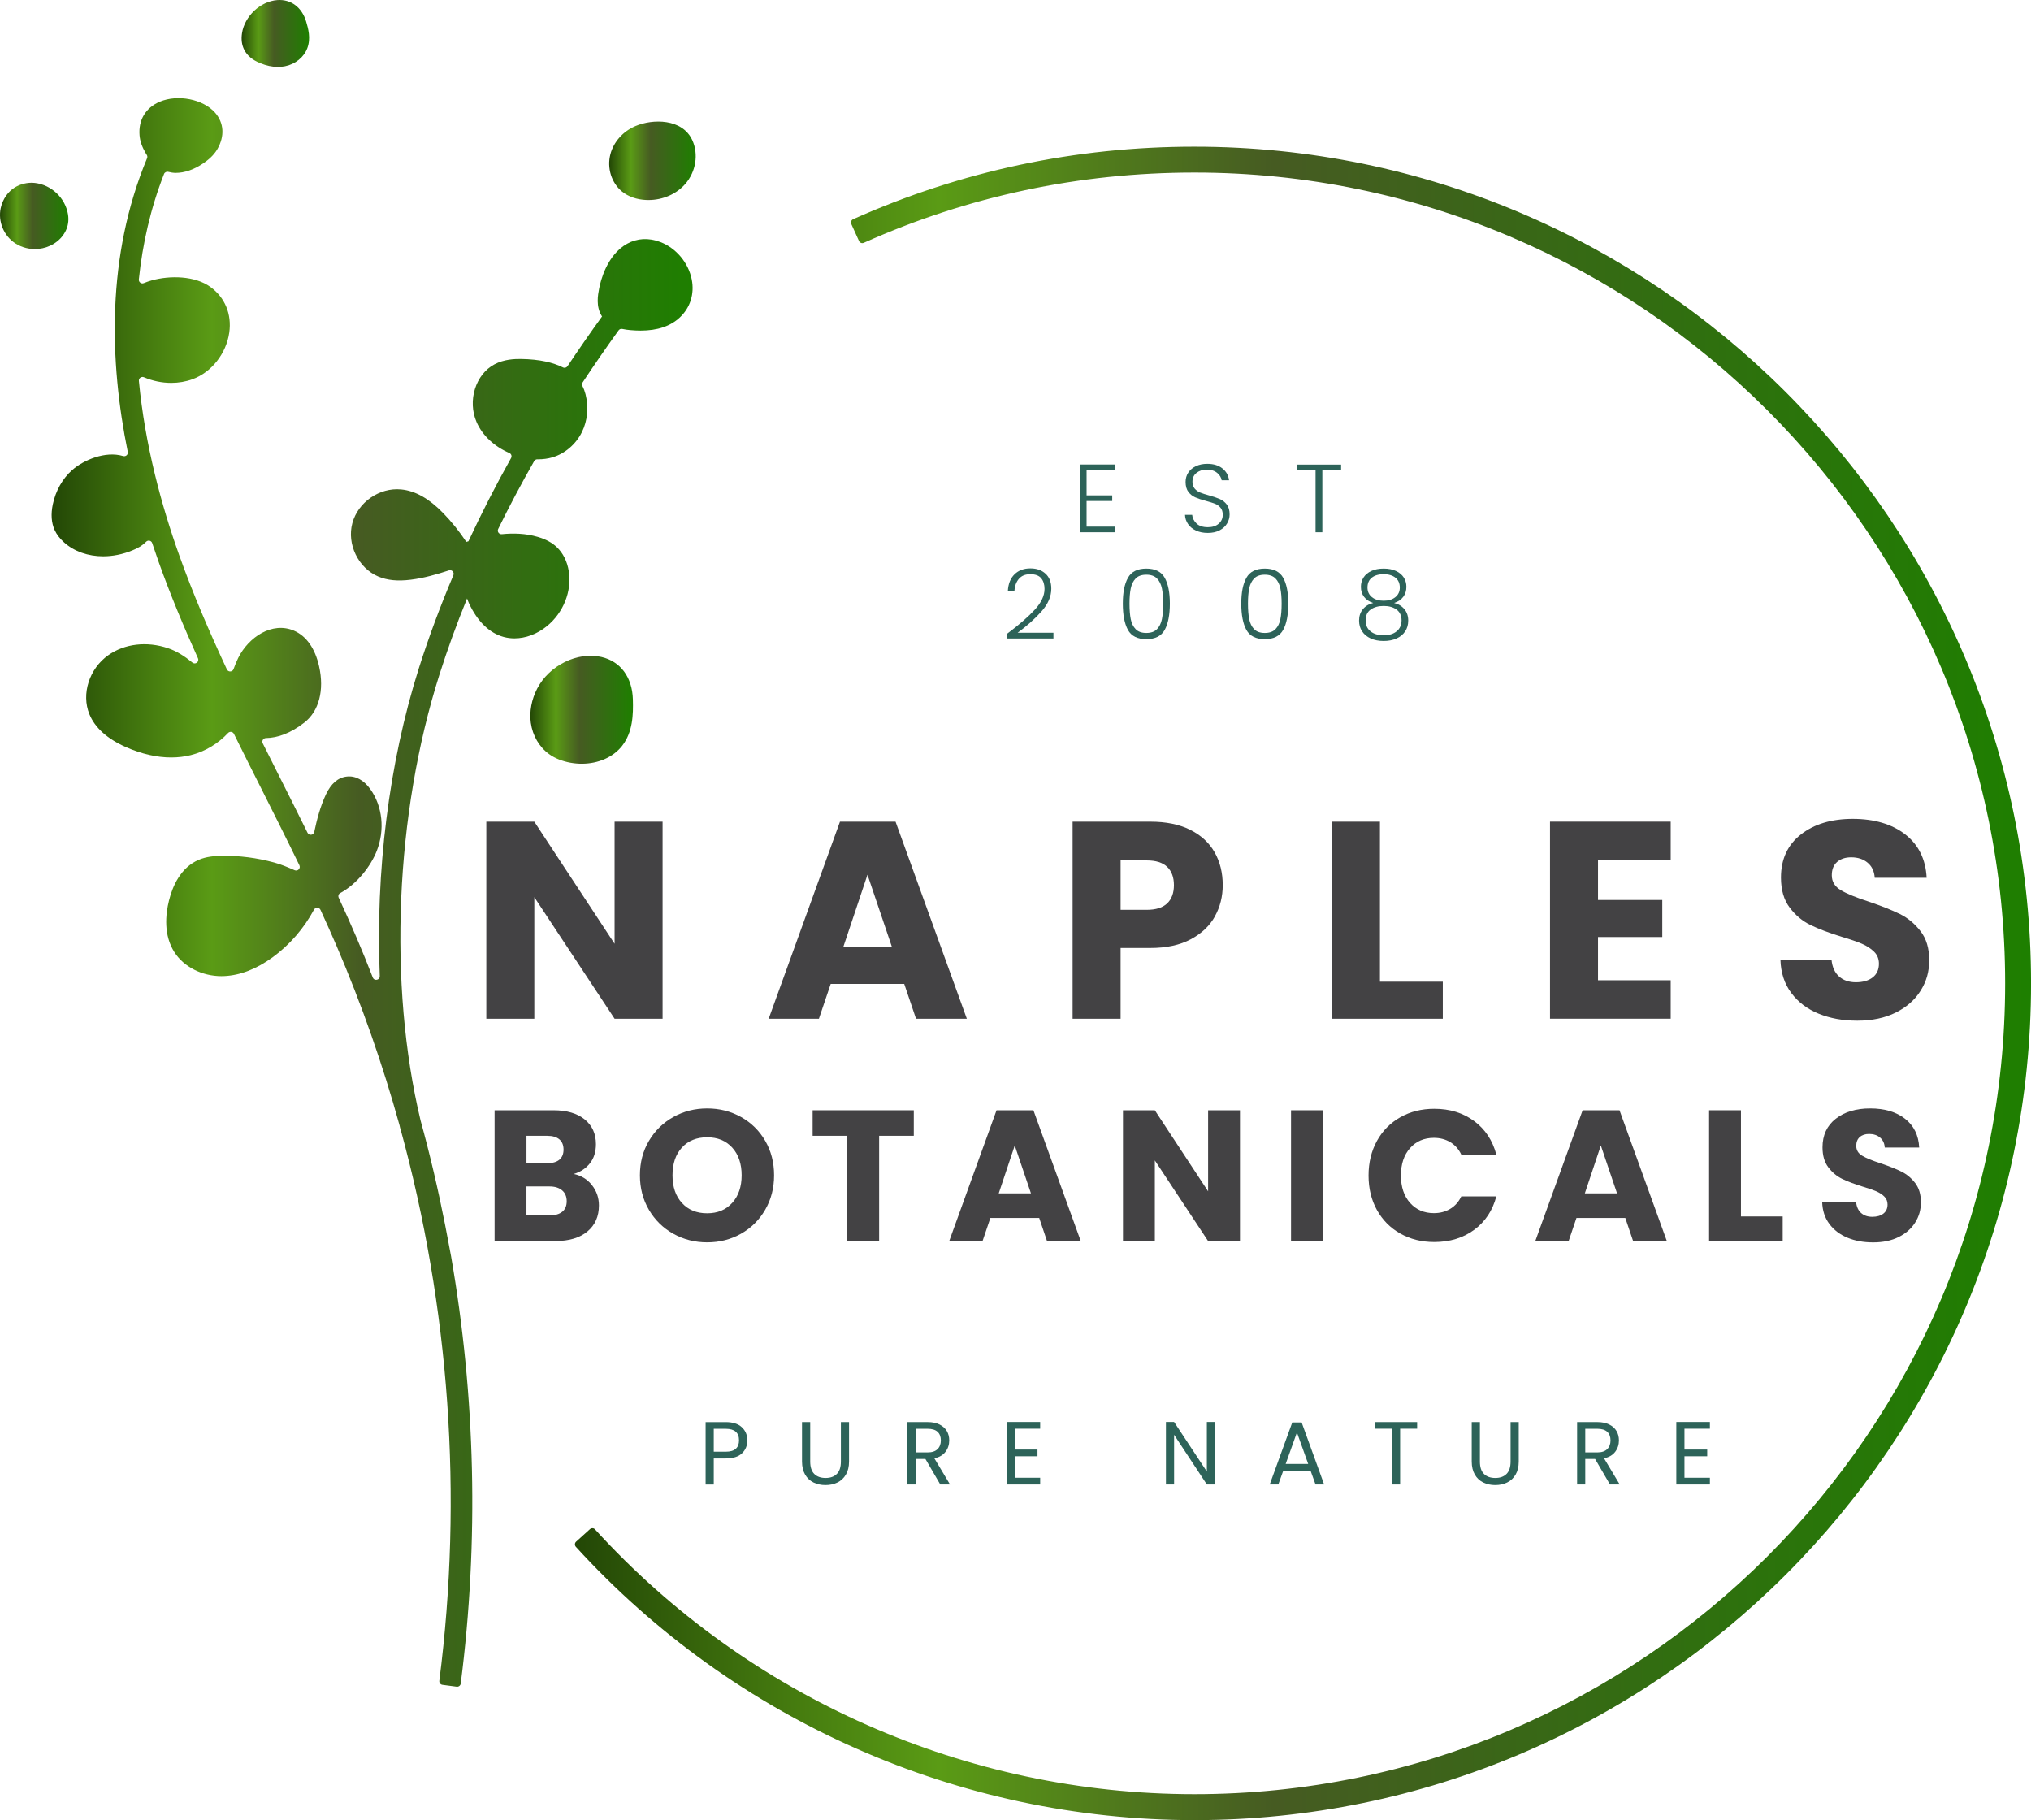 <?xml version="1.0" encoding="UTF-8"?><svg id="uuid-55dd8a00-e9e1-4275-b451-c47f7ffc0fa8" xmlns="http://www.w3.org/2000/svg" xmlns:xlink="http://www.w3.org/1999/xlink" viewBox="0 0 839.44 752.17"><defs><style>.uuid-3e08a852-3ff6-4d64-8c30-d041d1ad832e{fill:url(#uuid-6e951717-9f26-4c81-b7e3-fa2dda4e2000);}.uuid-8af72136-cb7e-426d-9534-f3e58b513b7e{fill:#434244;}.uuid-542710fe-93e5-425e-802e-a0fb02a31781{fill:#2d6359;}.uuid-4cb68e46-eca0-4645-bc06-2d3e14b31599{fill:url(#uuid-c3be51e3-a7d3-4b88-9ea2-7a38ffb0b537);}.uuid-fe11ccb2-adb8-4e29-8a3e-9e613c6b782a{fill:url(#uuid-a6ef75dc-f163-43dc-b257-8ff1ef19bfd0);}.uuid-1ebf8fc8-17d0-4a7a-b4c3-a4ed8fef24f4{fill:url(#uuid-6b92d4b9-a93a-4635-b19e-fa3f73d196d2);}.uuid-eea4044a-3186-4f01-bcf4-e45bf83d04d2{fill:url(#uuid-52a6ff25-96b7-4e4a-b1b6-b7534d51414b);}.uuid-8f70b6c4-01bb-4a2d-93ce-2c93e12980ab{fill:url(#uuid-07af6bc3-db4f-4209-a7d3-c22bf481f31a);}</style><linearGradient id="uuid-c3be51e3-a7d3-4b88-9ea2-7a38ffb0b537" x1="21.32" y1="368.85" x2="286.26" y2="368.85" gradientUnits="userSpaceOnUse"><stop offset="0" stop-color="#234706"/><stop offset=".15" stop-color="#457b0f"/><stop offset=".25" stop-color="#5a9b15"/><stop offset=".48" stop-color="#465b22"/><stop offset="1" stop-color="#1e7f00"/></linearGradient><linearGradient id="uuid-52a6ff25-96b7-4e4a-b1b6-b7534d51414b" x1="219.2" y1="293.33" x2="261.61" y2="293.33" xlink:href="#uuid-c3be51e3-a7d3-4b88-9ea2-7a38ffb0b537"/><linearGradient id="uuid-6e951717-9f26-4c81-b7e3-fa2dda4e2000" x1="0" y1="89.21" x2="28.27" y2="89.21" xlink:href="#uuid-c3be51e3-a7d3-4b88-9ea2-7a38ffb0b537"/><linearGradient id="uuid-07af6bc3-db4f-4209-a7d3-c22bf481f31a" x1="99.87" y1="13.83" x2="127.76" y2="13.83" xlink:href="#uuid-c3be51e3-a7d3-4b88-9ea2-7a38ffb0b537"/><linearGradient id="uuid-a6ef75dc-f163-43dc-b257-8ff1ef19bfd0" x1="251.81" y1="66.44" x2="287.56" y2="66.44" xlink:href="#uuid-c3be51e3-a7d3-4b88-9ea2-7a38ffb0b537"/><linearGradient id="uuid-6b92d4b9-a93a-4635-b19e-fa3f73d196d2" x1="237.62" y1="406.38" x2="839.44" y2="406.38" xlink:href="#uuid-c3be51e3-a7d3-4b88-9ea2-7a38ffb0b537"/></defs><g id="uuid-fba04635-e4f3-40bd-8b51-d8b2294439cf"><g><path class="uuid-4cb68e46-eca0-4645-bc06-2d3e14b31599" d="M183.96,506.19c-2.86-14.5-6.21-28.9-10.15-43.17-13.44-56.17-10.48-126.62,7.8-184.19,3.34-10.53,7.16-21.02,11.43-31.5,.26,.67,.48,1.34,.79,2.01,3.51,7.51,8.47,12.32,14.36,13.91,1.44,.39,2.93,.58,4.44,.58,4.58,0,9.35-1.75,13.39-5.03,6.83-5.53,10.39-14.45,9.07-22.71-.64-4.04-2.35-7.48-4.92-9.93-1.99-1.9-4.59-3.3-7.94-4.28-4.97-1.45-10.05-1.59-14.81-1.11-1.18,.12-2.04-1.08-1.52-2.14,4.57-9.34,9.53-18.68,14.87-28.05,.28-.49,.81-.79,1.36-.76,.1,0,.2,0,.3,0,2.07,0,4.02-.27,5.85-.8,5.2-1.51,9.77-5.43,12.25-10.48,2.32-4.73,2.84-10.28,1.48-15.63-.28-1.1-.69-2.23-1.26-3.35-.25-.49-.24-1.08,.07-1.54,4.72-7.14,9.67-14.3,14.85-21.5,.34-.48,.94-.72,1.51-.6,1.18,.25,2.32,.4,3.35,.49,1.46,.13,2.87,.2,4.2,.2,7.02,0,12.37-1.8,16.27-5.45,4.3-4.03,6.09-9.74,4.91-15.69-1.38-6.94-6.5-13.02-13.05-15.49-4.82-1.82-9.56-1.55-13.7,.76-8.3,4.65-10.92,15.32-11.52,18.47h0c-.53,2.76-1.41,7.37,1.07,11.36,.04,.07,.1,.11,.14,.18-4.97,6.88-9.72,13.74-14.28,20.57-.42,.62-1.22,.85-1.89,.51-4-2.01-9.56-3.37-17.3-3.49h0c-2.84-.03-7.06,.14-10.96,2.19-7.87,4.13-11.28,15.07-7.45,23.88,2.42,5.58,7.32,10.11,13.57,12.81,.81,.35,1.12,1.33,.69,2.09-6.44,11.48-12.29,22.93-17.61,34.38-.03,.01-.07,.02-.1,.03-.26,.08-.52,.16-.79,.24-2.84-4.29-6.09-8.34-9.54-11.89,0,0,0,0,0,0-5.87-6.03-11.55-9.24-17.38-9.79-8.96-.88-17.82,5.25-20.17,13.9-2.36,8.68,2.43,18.59,10.68,22.08,3.75,1.58,8.03,2,13.49,1.32,5.46-.68,10.68-2.2,15.73-3.85,1.22-.4,2.34,.82,1.84,2.01-5.42,12.76-10.17,25.54-14.25,38.38-12.47,39.29-17.95,84.44-16.17,127.25,.07,1.7-2.27,2.19-2.89,.61-2.16-5.55-4.39-11.07-6.74-16.55-2.36-5.5-4.82-10.98-7.34-16.43-.33-.71-.06-1.56,.62-1.92,7.07-3.81,12.67-11.25,15.09-17.38,3.42-8.68,2.42-18.46-2.62-25.52-2.68-3.77-6.14-5.66-9.74-5.25-3.62,.39-6.53,2.89-8.65,7.43-2.33,5-3.7,10.24-4.8,15.45-.29,1.39-2.18,1.62-2.8,.34-3.68-7.44-7.38-14.83-11.05-22.11-2.48-4.92-4.96-9.87-7.45-14.84-.49-.98,.2-2.14,1.3-2.17,4.86-.09,10.14-1.93,15.92-6.42,6.01-4.68,8.29-13.35,6.08-23.2-1.66-7.44-5.25-12.53-10.36-14.75-9.02-3.9-18.81,2.66-23.07,11.24-.75,1.52-1.37,3.06-1.92,4.6-.45,1.27-2.2,1.36-2.77,.14-7.21-15.46-13.98-31.16-19.68-47.12-7.35-20.57-14.15-45.55-16.68-72.11-.11-1.14,1.05-1.95,2.1-1.51,3.61,1.54,7.47,2.32,11.26,2.32,3.03,0,6.02-.5,8.79-1.51,7.87-2.86,13.97-10.61,15.2-19.29,1.07-7.6-1.76-14.46-7.77-18.83-6.48-4.71-16.81-4.78-24.16-2.76-1.2,.33-2.33,.72-3.39,1.16s-2.16-.42-2.05-1.54c1.52-14.62,4.81-29.27,10.4-43.55,.28-.72,1.06-1.09,1.81-.89,.99,.26,2.01,.42,3.08,.42,3.58,0,7.49-1.33,11.3-3.92,1.73-1.18,4.22-3.06,5.85-5.87,3.11-5.39,2.76-10.9-.96-15.11-4.94-5.58-15.39-7.64-22.83-4.5-5.81,2.46-8.86,7.51-8.36,13.85,.19,2.43,1.02,4.83,2.63,7.56,.11,.19,.22,.36,.34,.53,.28,.42,.34,.94,.14,1.41-16.85,40.45-15.61,83.79-7.98,121.37,.23,1.13-.83,2.05-1.94,1.72-7.36-2.21-16.43,1.71-21.07,5.83-3.98,3.53-6.81,8.57-7.98,14.18-.84,4.04-.59,7.6,.76,10.56,.83,1.82,2.13,3.54,3.87,5.1,4.24,3.81,10.02,5.78,16.21,5.78,3.98,0,8.14-.82,12.15-2.49,1.65-.68,3.78-1.7,5.55-3.49,0,0,.01-.01,.02-.02,.8-.82,2.17-.55,2.53,.54,.91,2.75,1.83,5.43,2.76,8.04,4.79,13.4,10.29,26.58,16.16,39.56,.65,1.44-1.08,2.77-2.3,1.77-3.15-2.58-6.46-4.72-10.04-5.93h0c-8.74-2.97-17.98-1.89-24.72,2.88-7.86,5.55-11.23,16.02-7.83,24.36,2.29,5.61,7.37,10.2,15.11,13.62,6.44,2.84,12.78,4.29,18.72,4.29,2.8,0,5.51-.32,8.09-.97,5.87-1.46,11.26-4.72,15.4-9.14,.71-.76,1.96-.58,2.43,.36,3.77,7.64,7.58,15.22,11.37,22.73,5.22,10.37,10.52,20.92,15.69,31.58,.6,1.25-.67,2.58-1.94,2.04-.07-.03-.14-.06-.21-.09-2.65-1.14-5.38-2.32-8.32-3.11-7.07-1.92-14.32-2.88-21.56-2.75-2.93,.04-6.36,.27-9.59,1.65-7.46,3.2-10.79,10.87-12.26,16.74-1.48,5.89-2.29,14.4,2.24,21.46,3.9,6.07,11.44,9.87,19.44,9.87,.37,0,.73,0,1.1-.03,6.6-.29,13.35-2.9,20.04-7.77,7.07-5.14,12.94-11.96,17.09-19.68,.59-1.09,2.16-1.05,2.68,.07,2.28,4.96,4.51,9.94,6.65,14.92,10.38,24.18,19.06,48.97,26.04,74.18,.08,.35,.15,.71,.23,1.06,.02,.09,.08,.15,.1,.23,20.31,74.02,25.91,151.62,16.1,228.22-.1,.82,.47,1.56,1.29,1.67l5.87,.77c.82,.11,1.58-.47,1.69-1.3,7.55-58.96,6.11-118.51-4-176.61"/><path class="uuid-eea4044a-3186-4f01-bcf4-e45bf83d04d2" d="M222.04,284.56c-2.34,4.5-3.28,9.52-2.65,14.14,.73,5.32,3.5,10.06,7.62,13,2.4,1.72,5.37,2.91,8.83,3.53,1.55,.28,3.1,.41,4.62,.41,6.77,0,13.02-2.7,16.69-7.42,4.42-5.69,4.61-12.88,4.43-19.17-.25-9.17-5.12-15.73-13.02-17.54-9.88-2.26-21.53,3.46-26.52,13.05Z"/><path class="uuid-3e08a852-3ff6-4d64-8c30-d041d1ad832e" d="M28.23,91.52c.11-1.27,0-2.63-.35-4.04-1.63-6.75-7.81-11.79-14.71-11.98-5.98,.04-10.82,3.5-12.64,9.57H.54c-1.59,5.3,.43,11.41,4.9,14.85,2.56,1.97,5.74,2.99,8.96,2.99,2.13,0,4.27-.44,6.26-1.35,4.31-1.96,7.21-5.81,7.57-10.05Z"/><path class="uuid-8f70b6c4-01bb-4a2d-93ce-2c93e12980ab" d="M107.51,26.08c2.53,1.05,4.99,1.57,7.34,1.57,1,0,1.98-.09,2.94-.28,4.28-.85,7.82-3.71,9.23-7.47,1.54-4.09,.33-8.21-.47-10.94C124.81,3.06,120.27-.36,114.66,.03c-7.02,.49-13.59,6.66-14.64,13.75-.38,2.56-.07,4.84,.93,6.8,1.21,2.39,3.36,4.19,6.56,5.5Z"/><path class="uuid-fe11ccb2-adb8-4e29-8a3e-9e613c6b782a" d="M257.16,79.18c2.6,2.09,6.02,3.28,9.87,3.45,.33,.01,.66,.02,.99,.02,5.94,0,11.59-2.46,15.26-6.69,4.34-5,5.5-12.23,2.89-17.98-4.14-9.12-16.49-8.9-23.54-5.89-5.13,2.19-8.99,6.53-10.33,11.6-1.51,5.72,.44,11.94,4.85,15.49Z"/><path class="uuid-1ebf8fc8-17d0-4a7a-b4c3-a4ed8fef24f4" d="M493.65,60.6c-49.13,0-96.58,10.09-141.04,29.98-.76,.34-1.1,1.24-.75,1.99l3.18,7.02c.34,.75,1.22,1.08,1.97,.74,43.08-19.26,89.04-29.03,136.65-29.03,184.77,0,335.09,150.32,335.09,335.09s-150.32,335.09-335.09,335.09c-94.11,0-184.3-39.86-247.72-109.43-.55-.61-1.49-.66-2.1-.1l-5.72,5.17c-.62,.56-.66,1.51-.1,2.13,65.44,71.79,158.52,112.94,255.64,112.94,190.67,0,345.79-155.12,345.79-345.79S684.32,60.6,493.65,60.6Z"/></g></g><g id="uuid-4ef2cb52-89e3-4831-9e17-e612ec783efd"><g><path class="uuid-8af72136-cb7e-426d-9534-f3e58b513b7e" d="M273.86,421.01h-19.84l-33.18-50.23v50.23h-19.84v-81.43h19.84l33.18,50.46v-50.46h19.84v81.43Z"/><path class="uuid-8af72136-cb7e-426d-9534-f3e58b513b7e" d="M373.73,406.63h-30.39l-4.87,14.38h-20.76l29.46-81.43h22.97l29.46,81.43h-21l-4.87-14.38Zm-5.1-15.31l-10.09-29.81-9.98,29.81h20.07Z"/><path class="uuid-8af72136-cb7e-426d-9534-f3e58b513b7e" d="M502.14,378.73c-2.17,3.91-5.49,7.06-9.98,9.45-4.49,2.4-10.05,3.6-16.7,3.6h-12.3v29.23h-19.84v-81.43h32.13c6.5,0,11.99,1.12,16.47,3.36,4.48,2.24,7.85,5.34,10.09,9.28,2.24,3.94,3.36,8.47,3.36,13.57,0,4.72-1.08,9.03-3.25,12.93Zm-19.72-5.39c1.86-1.78,2.78-4.29,2.78-7.54s-.93-5.76-2.78-7.54c-1.86-1.78-4.68-2.67-8.47-2.67h-10.79v20.42h10.79c3.79,0,6.61-.89,8.47-2.67Z"/><path class="uuid-8af72136-cb7e-426d-9534-f3e58b513b7e" d="M570.35,405.7h25.98v15.31h-45.82v-81.43h19.84v66.12Z"/><path class="uuid-8af72136-cb7e-426d-9534-f3e58b513b7e" d="M660.48,355.47v16.47h26.56v15.31h-26.56v17.86h30.04v15.89h-49.88v-81.43h49.88v15.89h-30.04Z"/><path class="uuid-8af72136-cb7e-426d-9534-f3e58b513b7e" d="M751.66,418.93c-4.72-1.93-8.49-4.79-11.31-8.58-2.82-3.79-4.31-8.35-4.47-13.69h21.11c.31,3.02,1.35,5.32,3.13,6.9,1.78,1.59,4.1,2.38,6.96,2.38s5.26-.68,6.96-2.03c1.7-1.35,2.55-3.23,2.55-5.63,0-2.01-.68-3.67-2.03-4.99-1.35-1.31-3.02-2.4-4.99-3.25-1.97-.85-4.78-1.82-8.41-2.9-5.26-1.62-9.55-3.25-12.88-4.87-3.33-1.62-6.19-4.02-8.58-7.19-2.4-3.17-3.6-7.31-3.6-12.41,0-7.58,2.74-13.51,8.24-17.81,5.49-4.29,12.64-6.44,21.46-6.44s16.2,2.15,21.69,6.44c5.49,4.29,8.43,10.27,8.82,17.92h-21.46c-.16-2.63-1.12-4.7-2.9-6.21-1.78-1.51-4.06-2.26-6.84-2.26-2.4,0-4.33,.64-5.8,1.91-1.47,1.28-2.2,3.11-2.2,5.51,0,2.63,1.24,4.68,3.71,6.15,2.47,1.47,6.34,3.06,11.6,4.76,5.26,1.78,9.53,3.48,12.82,5.1,3.29,1.62,6.13,3.98,8.53,7.08,2.4,3.09,3.6,7.08,3.6,11.95s-1.18,8.86-3.54,12.64c-2.36,3.79-5.78,6.81-10.27,9.05-4.49,2.24-9.78,3.36-15.89,3.36s-11.29-.97-16.01-2.9Z"/></g><g><path class="uuid-8af72136-cb7e-426d-9534-f3e58b513b7e" d="M244.7,489.83c1.9,2.44,2.85,5.22,2.85,8.35,0,4.52-1.58,8.1-4.74,10.74-3.16,2.64-7.56,3.97-13.21,3.97h-25.18v-54.05h24.33c5.49,0,9.79,1.26,12.9,3.77,3.11,2.52,4.66,5.93,4.66,10.24,0,3.18-.83,5.83-2.5,7.93-1.67,2.11-3.89,3.57-6.66,4.39,3.13,.67,5.65,2.22,7.55,4.66Zm-27.1-9.12h8.62c2.16,0,3.81-.47,4.97-1.42,1.15-.95,1.73-2.35,1.73-4.2s-.58-3.26-1.73-4.23c-1.16-.97-2.81-1.46-4.97-1.46h-8.62v11.32Zm14.82,20.06c1.21-1,1.81-2.45,1.81-4.35s-.63-3.39-1.89-4.47c-1.26-1.08-2.99-1.62-5.2-1.62h-9.55v11.94h9.7c2.21,0,3.91-.5,5.12-1.5Z"/><path class="uuid-8af72136-cb7e-426d-9534-f3e58b513b7e" d="M278.31,509.89c-4.23-2.36-7.6-5.66-10.09-9.89-2.49-4.23-3.73-9-3.73-14.28s1.24-10.04,3.73-14.24c2.49-4.21,5.85-7.49,10.09-9.86,4.24-2.36,8.89-3.54,13.98-3.54s9.74,1.18,13.98,3.54c4.23,2.36,7.57,5.65,10.01,9.86,2.44,4.21,3.66,8.96,3.66,14.24s-1.23,10.05-3.7,14.28c-2.46,4.23-5.8,7.53-10.01,9.89-4.21,2.36-8.85,3.54-13.94,3.54s-9.74-1.18-13.98-3.54Zm24.33-12.78c2.59-2.87,3.89-6.67,3.89-11.4s-1.3-8.59-3.89-11.43c-2.59-2.85-6.04-4.27-10.36-4.27s-7.84,1.41-10.43,4.24c-2.59,2.82-3.89,6.65-3.89,11.47s1.3,8.59,3.89,11.43c2.59,2.85,6.07,4.27,10.43,4.27s7.76-1.44,10.36-4.31Z"/><path class="uuid-8af72136-cb7e-426d-9534-f3e58b513b7e" d="M377.68,458.84v10.55h-14.32v43.5h-13.17v-43.5h-14.32v-10.55h41.81Z"/><path class="uuid-8af72136-cb7e-426d-9534-f3e58b513b7e" d="M429.5,503.35h-20.17l-3.23,9.55h-13.78l19.56-54.05h15.25l19.56,54.05h-13.94l-3.23-9.55Zm-3.39-10.16l-6.7-19.79-6.62,19.79h13.32Z"/><path class="uuid-8af72136-cb7e-426d-9534-f3e58b513b7e" d="M512.5,512.9h-13.17l-22.02-33.34v33.34h-13.17v-54.05h13.17l22.02,33.5v-33.5h13.17v54.05Z"/><path class="uuid-8af72136-cb7e-426d-9534-f3e58b513b7e" d="M546.77,458.84v54.05h-13.17v-54.05h13.17Z"/><path class="uuid-8af72136-cb7e-426d-9534-f3e58b513b7e" d="M569.1,471.51c2.31-4.18,5.53-7.44,9.66-9.78,4.13-2.34,8.82-3.5,14.05-3.5,6.42,0,11.91,1.69,16.48,5.08,4.57,3.39,7.62,8.01,9.16,13.86h-14.48c-1.08-2.26-2.61-3.98-4.58-5.16-1.98-1.18-4.22-1.77-6.74-1.77-4.06,0-7.34,1.41-9.86,4.24-2.52,2.82-3.77,6.6-3.77,11.32s1.26,8.5,3.77,11.32c2.51,2.82,5.8,4.24,9.86,4.24,2.51,0,4.76-.59,6.74-1.77,1.98-1.18,3.5-2.9,4.58-5.16h14.48c-1.54,5.85-4.59,10.46-9.16,13.82-4.57,3.36-10.06,5.04-16.48,5.04-5.24,0-9.92-1.17-14.05-3.5-4.13-2.33-7.35-5.58-9.66-9.74-2.31-4.16-3.46-8.91-3.46-14.25s1.16-10.1,3.46-14.28Z"/><path class="uuid-8af72136-cb7e-426d-9534-f3e58b513b7e" d="M671.74,503.35h-20.17l-3.23,9.55h-13.78l19.56-54.05h15.25l19.56,54.05h-13.94l-3.23-9.55Zm-3.39-10.16l-6.7-19.79-6.62,19.79h13.32Z"/><path class="uuid-8af72136-cb7e-426d-9534-f3e58b513b7e" d="M719.56,502.73h17.25v10.16h-30.42v-54.05h13.17v43.89Z"/><path class="uuid-8af72136-cb7e-426d-9534-f3e58b513b7e" d="M763.6,511.51c-3.13-1.28-5.63-3.18-7.51-5.7-1.87-2.51-2.86-5.54-2.96-9.09h14.01c.2,2,.9,3.53,2.08,4.58,1.18,1.05,2.72,1.58,4.62,1.58s3.49-.45,4.62-1.35c1.13-.9,1.69-2.14,1.69-3.73,0-1.33-.45-2.44-1.35-3.31-.9-.87-2-1.59-3.31-2.16-1.31-.56-3.17-1.21-5.58-1.92-3.49-1.08-6.34-2.16-8.55-3.23-2.21-1.08-4.11-2.67-5.7-4.77-1.59-2.1-2.39-4.85-2.39-8.24,0-5.03,1.82-8.97,5.47-11.82,3.64-2.85,8.39-4.27,14.24-4.27s10.75,1.42,14.4,4.27c3.64,2.85,5.59,6.81,5.85,11.9h-14.24c-.1-1.74-.75-3.12-1.93-4.12s-2.69-1.5-4.54-1.5c-1.59,0-2.88,.42-3.85,1.27-.98,.85-1.46,2.07-1.46,3.66,0,1.75,.82,3.11,2.46,4.08,1.64,.98,4.21,2.03,7.7,3.16,3.49,1.18,6.33,2.31,8.51,3.39,2.18,1.08,4.07,2.64,5.66,4.7,1.59,2.05,2.39,4.7,2.39,7.93s-.78,5.88-2.35,8.39c-1.57,2.52-3.84,4.52-6.81,6.01-2.98,1.49-6.49,2.23-10.55,2.23s-7.5-.64-10.63-1.93Z"/></g><g><path class="uuid-542710fe-93e5-425e-802e-a0fb02a31781" d="M306.69,600.6c-1.47,1.42-3.71,2.13-6.72,2.13h-4.96v10.77h-3.37v-25.79h8.32c2.91,0,5.12,.7,6.64,2.11,1.52,1.41,2.28,3.22,2.28,5.44s-.73,3.93-2.2,5.35Zm-2.57-1.87c.89-.81,1.33-1.97,1.33-3.48,0-3.18-1.83-4.77-5.48-4.77h-4.96v9.47h4.96c1.87,0,3.26-.41,4.14-1.22Z"/><path class="uuid-542710fe-93e5-425e-802e-a0fb02a31781" d="M334.87,587.7v16.32c0,2.29,.56,4,1.68,5.11,1.12,1.11,2.68,1.67,4.68,1.67s3.52-.55,4.64-1.67c1.12-1.11,1.68-2.81,1.68-5.11v-16.32h3.37v16.28c0,2.15-.43,3.95-1.3,5.42-.86,1.47-2.03,2.56-3.5,3.27-1.47,.72-3.11,1.07-4.94,1.07s-3.47-.36-4.94-1.07c-1.47-.71-2.63-1.81-3.48-3.27-.85-1.47-1.28-3.27-1.28-5.42v-16.28h3.37Z"/><path class="uuid-542710fe-93e5-425e-802e-a0fb02a31781" d="M388.63,613.49l-6.14-10.54h-4.07v10.54h-3.37v-25.79h8.32c1.95,0,3.59,.33,4.94,1s2.35,1.57,3.02,2.7,1,2.43,1,3.88c0,1.78-.51,3.34-1.54,4.7-1.02,1.36-2.56,2.26-4.61,2.7l6.47,10.8h-4.03Zm-10.21-13.25h4.96c1.83,0,3.19-.45,4.11-1.35,.91-.9,1.37-2.1,1.37-3.61s-.45-2.71-1.35-3.55c-.9-.84-2.28-1.26-4.13-1.26h-4.96v9.77Z"/><path class="uuid-542710fe-93e5-425e-802e-a0fb02a31781" d="M419.41,590.44v8.62h9.4v2.77h-9.4v8.88h10.51v2.78h-13.88v-25.83h13.88v2.78h-10.51Z"/><path class="uuid-542710fe-93e5-425e-802e-a0fb02a31781" d="M502.18,613.49h-3.37l-13.54-20.54v20.54h-3.37v-25.83h3.37l13.54,20.5v-20.5h3.37v25.83Z"/><path class="uuid-542710fe-93e5-425e-802e-a0fb02a31781" d="M541.66,607.75h-11.25l-2.07,5.74h-3.55l9.32-25.64h3.88l9.29,25.64h-3.55l-2.07-5.74Zm-.96-2.74l-4.66-13.02-4.66,13.02h9.32Z"/><path class="uuid-542710fe-93e5-425e-802e-a0fb02a31781" d="M585.72,587.7v2.74h-7.03v23.05h-3.37v-23.05h-7.07v-2.74h17.46Z"/><path class="uuid-542710fe-93e5-425e-802e-a0fb02a31781" d="M611.66,587.7v16.32c0,2.29,.56,4,1.68,5.11,1.12,1.11,2.68,1.67,4.68,1.67s3.52-.55,4.64-1.67c1.12-1.11,1.68-2.81,1.68-5.11v-16.32h3.37v16.28c0,2.15-.43,3.95-1.29,5.42-.86,1.47-2.03,2.56-3.5,3.27-1.47,.72-3.11,1.07-4.94,1.07s-3.47-.36-4.94-1.07c-1.47-.71-2.63-1.81-3.48-3.27-.85-1.47-1.28-3.27-1.28-5.42v-16.28h3.37Z"/><path class="uuid-542710fe-93e5-425e-802e-a0fb02a31781" d="M665.42,613.49l-6.14-10.54h-4.07v10.54h-3.37v-25.79h8.33c1.95,0,3.59,.33,4.94,1s2.35,1.57,3.02,2.7,1,2.43,1,3.88c0,1.78-.51,3.34-1.54,4.7-1.02,1.36-2.56,2.26-4.61,2.7l6.47,10.8h-4.03Zm-10.21-13.25h4.96c1.83,0,3.19-.45,4.11-1.35,.91-.9,1.37-2.1,1.37-3.61s-.45-2.71-1.35-3.55c-.9-.84-2.28-1.26-4.13-1.26h-4.96v9.77Z"/><path class="uuid-542710fe-93e5-425e-802e-a0fb02a31781" d="M696.21,590.44v8.62h9.4v2.77h-9.4v8.88h10.51v2.78h-13.88v-25.83h13.88v2.78h-10.51Z"/></g><g><path class="uuid-542710fe-93e5-425e-802e-a0fb02a31781" d="M449.1,194.29v10.44h10.6v2.32h-10.6v10.6h11.8v2.32h-14.6v-28h14.6v2.32h-11.8Z"/><path class="uuid-542710fe-93e5-425e-802e-a0fb02a31781" d="M494.36,219.29c-1.4-.64-2.5-1.53-3.3-2.68-.8-1.15-1.23-2.43-1.28-3.84h2.96c.13,1.36,.73,2.55,1.8,3.58,1.07,1.03,2.63,1.54,4.68,1.54,1.89,0,3.39-.49,4.5-1.46,1.11-.97,1.66-2.21,1.66-3.7,0-1.2-.31-2.17-.92-2.9s-1.37-1.28-2.28-1.64c-.91-.36-2.16-.75-3.76-1.18-1.87-.51-3.35-1-4.44-1.48-1.09-.48-2.03-1.23-2.8-2.24s-1.16-2.39-1.16-4.12c0-1.44,.37-2.73,1.12-3.86,.75-1.13,1.8-2.02,3.16-2.66,1.36-.64,2.92-.96,4.68-.96,2.59,0,4.67,.63,6.26,1.9,1.59,1.27,2.5,2.9,2.74,4.9h-3.04c-.19-1.15-.81-2.17-1.88-3.06-1.07-.89-2.51-1.34-4.32-1.34-1.68,0-3.08,.45-4.2,1.34-1.12,.89-1.68,2.11-1.68,3.66,0,1.17,.31,2.12,.92,2.84,.61,.72,1.38,1.27,2.3,1.64s2.17,.77,3.74,1.2c1.81,.51,3.28,1.01,4.4,1.5,1.12,.49,2.07,1.25,2.84,2.26s1.16,2.37,1.16,4.08c0,1.31-.35,2.55-1.04,3.72-.69,1.17-1.72,2.12-3.08,2.84-1.36,.72-2.99,1.08-4.88,1.08s-3.46-.32-4.86-.96Z"/><path class="uuid-542710fe-93e5-425e-802e-a0fb02a31781" d="M554.3,192.01v2.32h-7.76v25.64h-2.8v-25.64h-7.8v-2.32h18.36Z"/><path class="uuid-542710fe-93e5-425e-802e-a0fb02a31781" d="M427.7,251.97c2.68-2.92,4.02-5.78,4.02-8.58,0-1.84-.46-3.31-1.38-4.42-.92-1.11-2.42-1.66-4.5-1.66s-3.59,.63-4.7,1.9c-1.11,1.27-1.73,2.95-1.86,5.06h-2.72c.16-2.96,1.07-5.26,2.74-6.9,1.67-1.64,3.85-2.46,6.54-2.46s4.68,.73,6.28,2.18c1.6,1.45,2.4,3.51,2.4,6.18,0,3.23-1.34,6.35-4.02,9.38-2.68,3.03-5.98,5.98-9.9,8.86h14.8v2.36h-19.08v-2c4.91-3.68,8.7-6.98,11.38-9.9Z"/><path class="uuid-542710fe-93e5-425e-802e-a0fb02a31781" d="M466.2,238.79c1.41-2.53,3.95-3.8,7.6-3.8s6.19,1.27,7.6,3.8c1.41,2.53,2.12,6.09,2.12,10.68s-.71,8.28-2.12,10.84c-1.41,2.56-3.95,3.84-7.6,3.84s-6.22-1.28-7.62-3.84c-1.4-2.56-2.1-6.17-2.1-10.84s.71-8.15,2.12-10.68Zm14.04,4.4c-.35-1.71-1.03-3.08-2.04-4.12s-2.48-1.56-4.4-1.56-3.39,.52-4.4,1.56-1.69,2.41-2.04,4.12c-.35,1.71-.52,3.8-.52,6.28s.17,4.7,.52,6.42c.35,1.72,1.03,3.1,2.04,4.14s2.48,1.56,4.4,1.56,3.39-.52,4.4-1.56,1.69-2.42,2.04-4.14c.35-1.72,.52-3.86,.52-6.42s-.17-4.57-.52-6.28Z"/><path class="uuid-542710fe-93e5-425e-802e-a0fb02a31781" d="M515.16,238.79c1.41-2.53,3.95-3.8,7.6-3.8s6.19,1.27,7.6,3.8c1.41,2.53,2.12,6.09,2.12,10.68s-.71,8.28-2.12,10.84c-1.41,2.56-3.95,3.84-7.6,3.84s-6.22-1.28-7.62-3.84c-1.4-2.56-2.1-6.17-2.1-10.84s.71-8.15,2.12-10.68Zm14.04,4.4c-.35-1.71-1.03-3.08-2.04-4.12s-2.48-1.56-4.4-1.56-3.39,.52-4.4,1.56-1.69,2.41-2.04,4.12c-.35,1.71-.52,3.8-.52,6.28s.17,4.7,.52,6.42c.35,1.72,1.03,3.1,2.04,4.14s2.48,1.56,4.4,1.56,3.39-.52,4.4-1.56,1.69-2.42,2.04-4.14c.35-1.72,.52-3.86,.52-6.42s-.17-4.57-.52-6.28Z"/><path class="uuid-542710fe-93e5-425e-802e-a0fb02a31781" d="M563.78,246.67c-.87-1.15-1.3-2.53-1.3-4.16,0-1.44,.37-2.73,1.1-3.86,.73-1.13,1.81-2.03,3.22-2.68,1.41-.65,3.11-.98,5.08-.98s3.67,.33,5.08,.98,2.49,1.55,3.22,2.68c.73,1.13,1.1,2.42,1.1,3.86,0,1.6-.43,2.99-1.3,4.16-.87,1.17-2.13,2.01-3.78,2.52,1.81,.45,3.24,1.32,4.28,2.6,1.04,1.28,1.56,2.84,1.56,4.68,0,1.71-.42,3.19-1.26,4.46s-2.03,2.25-3.56,2.94c-1.53,.69-3.31,1.04-5.34,1.04s-3.81-.35-5.34-1.04-2.72-1.67-3.56-2.94-1.26-2.75-1.26-4.46c0-1.84,.52-3.4,1.56-4.68,1.04-1.28,2.47-2.15,4.28-2.6-1.65-.53-2.91-1.37-3.78-2.52Zm2.74,5.24c-1.39,.99-2.08,2.48-2.08,4.48s.67,3.43,2,4.52c1.33,1.09,3.15,1.64,5.44,1.64s4.07-.55,5.4-1.66c1.33-1.11,2-2.61,2-4.5s-.69-3.46-2.06-4.46c-1.37-1-3.15-1.5-5.34-1.5s-3.97,.49-5.36,1.48Zm10.24-13.16c-1.2-.96-2.83-1.44-4.88-1.44s-3.68,.47-4.88,1.42c-1.2,.95-1.8,2.31-1.8,4.1,0,1.65,.61,2.97,1.84,3.96,1.23,.99,2.84,1.48,4.84,1.48s3.61-.49,4.84-1.48c1.23-.99,1.84-2.31,1.84-3.96,0-1.76-.6-3.12-1.8-4.08Z"/></g></g></svg>